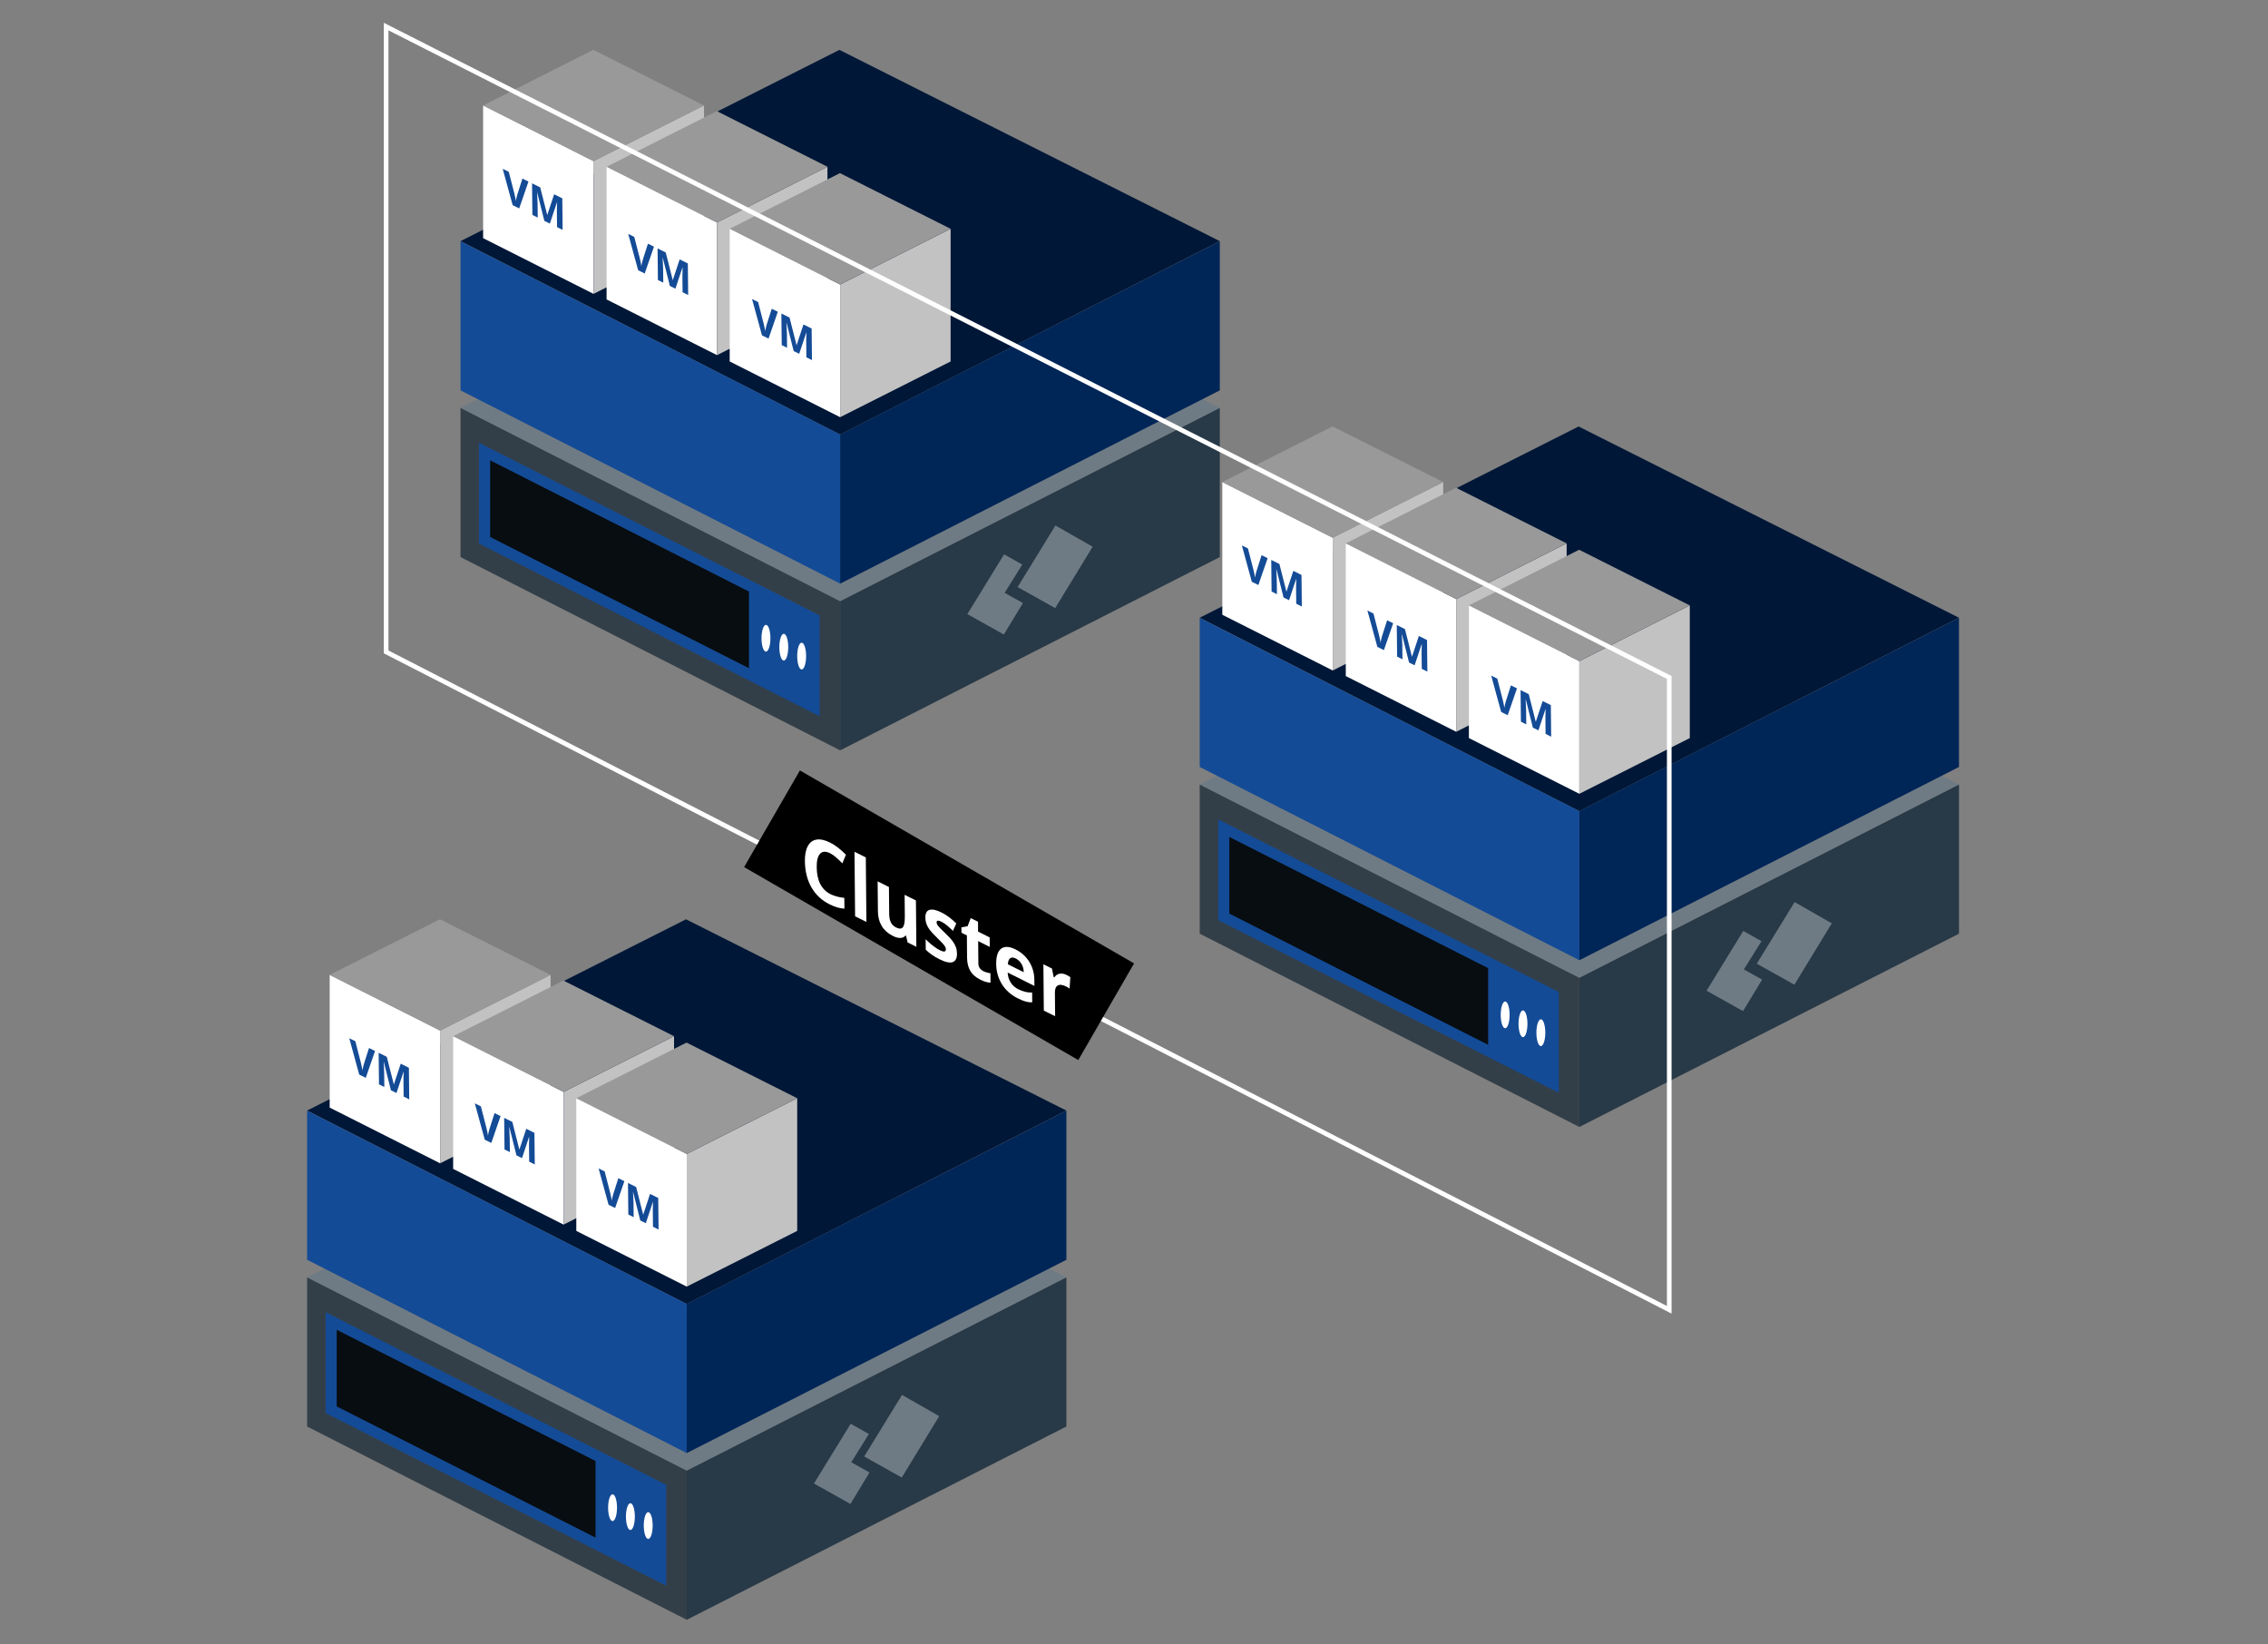 <?xml version="1.0" encoding="UTF-8"?>
<svg id="Layer_1" xmlns="http://www.w3.org/2000/svg" version="1.1" viewBox="0 0 800 580">
  <rect x="0" y="0" width="800" height="580" fill="#808080" stroke="none"/>
  <!-- Generator: Adobe Illustrator 29.8.1, SVG Export Plug-In . SVG Version: 2.1.1 Build 2)  -->
  <defs>
    <style>
      .st0 {
        fill: #002557;
      }

      .st1 {
        fill: #6f7b84;
      }

      .st2 {
        fill: #001737;
      }

      .st3 {
        fill: #fff;
      }

      .st4 {
        fill: #333f48;
      }

      .st5 {
        fill: #144b96;
      }

      .st6 {
        fill: #c2c2c2;
      }

      .st7 {
        fill: none;
        stroke: #fff;
        stroke-width: 1.64px;
      }

      .st8 {
        fill: #283947;
      }

      .st9 {
        fill: #999;
      }

      .st10 {
        fill: #080d11;
      }
    </style>
  </defs>
  <path class="st1" d="M162.44,143.85l133.66-67.46,134.17,67.46-133.91,68.21-133.91-68.21Z"/>
  <path class="st4" d="M296.35,264.65l-133.91-68.17v-52.59l133.91,68.17v52.59Z"/>
  <path class="st8" d="M296.35,264.65l133.91-68.17v-52.59l-133.91,68.17v52.59Z"/>
  <path class="st2" d="M162.44,85.05L296.09,17.59l134.17,67.46-133.91,68.21-133.91-68.21Z"/>
  <path class="st3" d="M209.37,103.65l-38.96-19.65v-46.8l38.96,19.65v46.8Z"/>
  <path class="st6" d="M209.37,103.65l38.96-19.65v-46.8l-38.96,19.65v46.8Z"/>
  <path class="st9" d="M170.41,37.2l38.88-19.63,39.03,19.63-38.96,19.65-38.96-19.65Z"/>
  <path class="st3" d="M252.92,125.26l-38.96-19.65v-46.8l38.96,19.65v46.8Z"/>
  <path class="st6" d="M252.91,125.26l38.96-19.65v-46.8l-38.96,19.65v46.8Z"/>
  <path class="st9" d="M213.96,58.82l38.88-19.63,39.03,19.63-38.96,19.65-38.96-19.65Z"/>
  <path class="st3" d="M296.35,147.14l-38.96-19.65v-46.8l38.96,19.65v46.8Z"/>
  <path class="st5" d="M296.35,205.85l-133.91-68.17v-52.59l133.91,68.17v52.59Z"/>
  <path class="st6" d="M296.35,147.14l38.96-19.65v-46.8l-38.96,19.65v46.8Z"/>
  <path class="st9" d="M257.39,80.69l38.88-19.63,39.03,19.63-38.96,19.65-38.96-19.65Z"/>
  <path class="st0" d="M296.35,205.85l133.91-68.17v-52.59l-133.91,68.17v52.59Z"/>
  <path class="st5" d="M289.11,252.63l-120.16-60.9v-35.57l120.16,60.9v35.57Z"/>
  <path class="st10" d="M264.19,235.67l-91.3-46.28v-27.03l91.3,46.28v27.03Z"/>
  <path class="st3" d="M270.18,229.83c.87,0,1.57-2.11,1.57-4.72s-.7-4.72-1.57-4.72-1.57,2.11-1.57,4.72.7,4.72,1.57,4.72Z"/>
  <path class="st3" d="M276.47,232.98c.87,0,1.57-2.11,1.57-4.72s-.7-4.72-1.57-4.72-1.57,2.11-1.57,4.72.71,4.72,1.57,4.72Z"/>
  <path class="st3" d="M282.77,236.12c.87,0,1.57-2.11,1.57-4.72s-.7-4.72-1.57-4.72-1.57,2.11-1.57,4.72.71,4.72,1.57,4.72Z"/>
  <path class="st5" d="M272.22,108.9l2.14,1.06-3.27,9.46-2.31-1.14-3.51-12.82,2.14,1.06,1.95,7.56c.11.44.22.95.34,1.53.12.58.19.97.22,1.19.05-.44.21-1.18.48-2.2l1.82-5.69ZM279.96,123.82l-2.5-9.93-.06-.03c.11,1.82.16,3.03.17,3.62l.06,5.18-1.89-.94-.12-11.14,2.88,1.43,2.46,9.69.04.02,2.41-7.28,2.88,1.43.12,11.14-1.97-.98-.06-5.27c0-.25,0-.53,0-.86,0-.32.03-1.17.07-2.54l-.06-.03-2.48,7.45-1.94-.96Z"/>
  <path class="st5" d="M228.54,85.94l2.14,1.06-3.27,9.46-2.31-1.14-3.51-12.82,2.14,1.06,1.95,7.56c.11.44.22.95.34,1.53.12.57.19.97.22,1.19.04-.44.21-1.18.49-2.2l1.82-5.69ZM236.29,100.86l-2.5-9.93-.06-.03c.11,1.82.16,3.03.17,3.62l.06,5.18-1.89-.94-.12-11.14,2.88,1.43,2.46,9.69.04.02,2.41-7.28,2.88,1.43.12,11.14-1.97-.98-.06-5.27c0-.25,0-.53,0-.86,0-.32.03-1.17.07-2.54l-.06-.03-2.48,7.45-1.94-.96Z"/>
  <path class="st5" d="M184.27,62.98l2.14,1.06-3.27,9.46-2.31-1.14-3.51-12.82,2.14,1.06,1.95,7.56c.11.44.22.95.34,1.53.12.57.19.97.22,1.19.04-.44.21-1.18.49-2.2l1.82-5.69ZM192.01,77.9l-2.5-9.93-.06-.03c.11,1.82.16,3.03.17,3.62l.06,5.18-1.89-.94-.12-11.14,2.88,1.43,2.46,9.69.04.02,2.41-7.28,2.88,1.43.12,11.14-1.97-.98-.06-5.27c0-.25,0-.53,0-.86,0-.32.03-1.17.07-2.54l-.06-.03-2.48,7.45-1.94-.96Z"/>
  <path class="st1" d="M354.38,209.1l6.22-9.98-6.43-3.61-12.95,21.08,12.87,7.21,6.73-11.11-6.44-3.59Z"/>
  <path class="st1" d="M358.95,207.06l13.26,7.42,13.2-21.65-13.12-7.49-13.34,21.71Z"/>
  <path class="st1" d="M423.17,276.68l133.66-67.46,134.17,67.46-133.91,68.21-133.91-68.21Z"/>
  <path class="st4" d="M557.09,397.48l-133.91-68.17v-52.59l133.91,68.17v52.59Z"/>
  <path class="st8" d="M557.09,397.48l133.91-68.17v-52.59l-133.91,68.17v52.59Z"/>
  <path class="st2" d="M423.17,217.88l133.66-67.46,134.17,67.46-133.91,68.21-133.91-68.21Z"/>
  <path class="st3" d="M470.11,236.48l-38.96-19.65v-46.8l38.96,19.65v46.8Z"/>
  <path class="st6" d="M470.11,236.48l38.96-19.65v-46.8l-38.96,19.65v46.8Z"/>
  <path class="st9" d="M431.15,170.02l38.88-19.63,39.03,19.63-38.96,19.65-38.96-19.65Z"/>
  <path class="st3" d="M513.66,258.1l-38.96-19.65v-46.8l38.96,19.65v46.8Z"/>
  <path class="st6" d="M513.65,258.1l38.96-19.65v-46.8l-38.96,19.65v46.8Z"/>
  <path class="st9" d="M474.7,191.65l38.88-19.63,39.03,19.63-38.96,19.65-38.96-19.65Z"/>
  <path class="st3" d="M557.09,279.97l-38.96-19.65v-46.8l38.96,19.65v46.8Z"/>
  <path class="st5" d="M557.09,338.68l-133.91-68.17v-52.59l133.91,68.17v52.59Z"/>
  <path class="st6" d="M557.09,279.97l38.96-19.65v-46.8l-38.96,19.65v46.8Z"/>
  <path class="st9" d="M518.13,213.52l38.88-19.62,39.03,19.62-38.96,19.65-38.96-19.65Z"/>
  <path class="st0" d="M557.09,338.68l133.91-68.17v-52.59l-133.91,68.17v52.59Z"/>
  <path class="st5" d="M549.85,385.45l-120.16-60.9v-35.57l120.16,60.9v35.57Z"/>
  <path class="st10" d="M524.92,368.5l-91.3-46.28v-27.03l91.3,46.28v27.03Z"/>
  <path class="st3" d="M530.92,362.66c.87,0,1.57-2.11,1.57-4.72s-.71-4.72-1.57-4.72-1.57,2.11-1.57,4.72.7,4.72,1.57,4.72Z"/>
  <path class="st3" d="M537.21,365.81c.87,0,1.57-2.11,1.57-4.72s-.7-4.72-1.57-4.72-1.57,2.11-1.57,4.72.7,4.72,1.57,4.72Z"/>
  <path class="st3" d="M543.51,368.95c.87,0,1.57-2.11,1.57-4.72s-.7-4.72-1.57-4.72-1.57,2.11-1.57,4.72.7,4.72,1.57,4.72Z"/>
  <path class="st5" d="M532.95,241.73l2.14,1.06-3.27,9.46-2.31-1.14-3.51-12.82,2.14,1.06,1.95,7.56c.11.44.22.95.34,1.53.12.57.19.97.22,1.19.04-.44.21-1.18.48-2.2l1.82-5.69ZM540.7,256.64l-2.5-9.93-.06-.03c.11,1.82.16,3.03.17,3.62l.06,5.18-1.89-.94-.12-11.14,2.88,1.43,2.46,9.69.04.02,2.41-7.28,2.88,1.43.12,11.14-1.97-.98-.06-5.27c0-.25,0-.53,0-.86,0-.32.03-1.17.07-2.54l-.06-.03-2.48,7.45-1.94-.96Z"/>
  <path class="st5" d="M489.28,218.77l2.14,1.06-3.27,9.46-2.31-1.14-3.51-12.82,2.14,1.06,1.95,7.56c.11.44.22.95.34,1.53.12.57.19.97.22,1.19.04-.44.21-1.18.48-2.2l1.82-5.69ZM497.03,233.69l-2.5-9.93-.06-.03c.11,1.82.16,3.03.17,3.62l.06,5.18-1.89-.94-.12-11.14,2.88,1.43,2.46,9.69.04.02,2.41-7.28,2.88,1.43.12,11.14-1.97-.98-.06-5.27c0-.25,0-.53,0-.86,0-.32.03-1.17.07-2.54l-.06-.03-2.48,7.45-1.94-.96Z"/>
  <path class="st5" d="M445,195.81l2.14,1.06-3.27,9.46-2.31-1.14-3.51-12.82,2.14,1.06,1.95,7.56c.11.44.22.95.34,1.53.12.57.19.97.22,1.19.05-.44.21-1.18.49-2.2l1.82-5.69ZM452.75,210.73l-2.5-9.93-.06-.03c.11,1.82.16,3.03.17,3.62l.06,5.18-1.89-.94-.12-11.14,2.88,1.43,2.46,9.69.04.02,2.41-7.28,2.88,1.43.12,11.14-1.97-.98-.06-5.27c0-.25,0-.53,0-.86,0-.32.03-1.17.07-2.54l-.06-.03-2.48,7.45-1.94-.96Z"/>
  <path class="st1" d="M615.12,341.93l6.22-9.98-6.43-3.61-12.95,21.08,12.87,7.2,6.73-11.11-6.44-3.59Z"/>
  <path class="st1" d="M619.68,339.89l13.26,7.42,13.2-21.65-13.12-7.49-13.34,21.71Z"/>
  <path class="st1" d="M108.32,450.5l133.66-67.46,134.17,67.46-133.91,68.21-133.91-68.21Z"/>
  <path class="st4" d="M242.24,571.3l-133.91-68.17v-52.59l133.91,68.17v52.59Z"/>
  <path class="st8" d="M242.24,571.3l133.91-68.17v-52.59l-133.91,68.17v52.59Z"/>
  <path class="st2" d="M108.32,391.7l133.66-67.46,134.17,67.46-133.91,68.21-133.91-68.21Z"/>
  <path class="st3" d="M155.25,410.3l-38.96-19.65v-46.8l38.96,19.65v46.8Z"/>
  <path class="st6" d="M155.25,410.3l38.96-19.65v-46.8l-38.96,19.65v46.8Z"/>
  <path class="st9" d="M116.3,343.85l38.88-19.62,39.03,19.62-38.96,19.65-38.96-19.65Z"/>
  <path class="st3" d="M198.8,431.92l-38.96-19.65v-46.8l38.96,19.65v46.8Z"/>
  <path class="st6" d="M198.8,431.92l38.96-19.65v-46.8l-38.96,19.65v46.8Z"/>
  <path class="st9" d="M159.85,365.47l38.88-19.63,39.03,19.63-38.96,19.65-38.96-19.65Z"/>
  <path class="st3" d="M242.24,453.79l-38.96-19.65v-46.8l38.96,19.65v46.8Z"/>
  <path class="st5" d="M242.24,512.5l-133.91-68.17v-52.59l133.91,68.17v52.59Z"/>
  <path class="st6" d="M242.24,453.79l38.96-19.65v-46.8l-38.96,19.65v46.8Z"/>
  <path class="st9" d="M203.28,387.34l38.88-19.62,39.03,19.62-38.96,19.65-38.96-19.65Z"/>
  <path class="st0" d="M242.24,512.5l133.91-68.17v-52.59l-133.91,68.17v52.59Z"/>
  <path class="st5" d="M235,559.28l-120.16-60.9v-35.57l120.16,60.9v35.57Z"/>
  <path class="st10" d="M210.07,542.32l-91.3-46.28v-27.02l91.3,46.28v27.03Z"/>
  <path class="st3" d="M216.07,536.48c.87,0,1.57-2.11,1.57-4.72s-.7-4.72-1.57-4.72-1.57,2.11-1.57,4.72.7,4.72,1.57,4.72Z"/>
  <path class="st3" d="M222.36,539.63c.87,0,1.57-2.11,1.57-4.72s-.7-4.72-1.57-4.72-1.57,2.11-1.57,4.72.7,4.72,1.57,4.72Z"/>
  <path class="st3" d="M228.65,542.78c.87,0,1.57-2.11,1.57-4.72s-.7-4.72-1.57-4.72-1.57,2.11-1.57,4.72.7,4.72,1.57,4.72Z"/>
  <path class="st5" d="M218.1,415.55l2.14,1.06-3.27,9.46-2.31-1.14-3.51-12.82,2.14,1.06,1.95,7.56c.11.44.22.95.34,1.53.12.57.19.97.22,1.19.04-.44.21-1.18.49-2.2l1.82-5.69ZM225.85,430.47l-2.5-9.93-.06-.03c.11,1.82.16,3.03.17,3.62l.06,5.18-1.89-.94-.12-11.14,2.88,1.43,2.46,9.69.04.02,2.41-7.28,2.88,1.43.12,11.14-1.97-.98-.06-5.27c0-.25,0-.53,0-.86,0-.32.03-1.17.07-2.54l-.06-.03-2.48,7.45-1.94-.96Z"/>
  <path class="st5" d="M174.43,392.59l2.14,1.06-3.27,9.46-2.31-1.14-3.51-12.82,2.14,1.06,1.95,7.56c.11.44.22.95.34,1.53.12.57.19.97.22,1.19.04-.44.21-1.18.49-2.2l1.82-5.69ZM182.18,407.51l-2.5-9.93-.06-.03c.11,1.82.16,3.03.17,3.62l.06,5.18-1.89-.94-.12-11.14,2.88,1.43,2.46,9.69.04.02,2.41-7.28,2.88,1.43.12,11.14-1.97-.98-.06-5.27c0-.25,0-.54,0-.86,0-.32.03-1.17.07-2.54l-.06-.03-2.48,7.45-1.94-.96Z"/>
  <path class="st5" d="M130.15,369.63l2.14,1.06-3.27,9.46-2.31-1.14-3.51-12.82,2.14,1.06,1.95,7.56c.11.44.22.95.34,1.53.12.57.19.97.22,1.19.05-.44.21-1.18.49-2.2l1.82-5.69ZM137.9,384.55l-2.5-9.93-.06-.03c.11,1.82.16,3.03.17,3.62l.06,5.18-1.89-.94-.12-11.14,2.88,1.43,2.46,9.69.04.02,2.41-7.28,2.88,1.43.12,11.14-1.97-.98-.06-5.27c0-.25,0-.54,0-.86,0-.32.03-1.17.07-2.54l-.06-.03-2.48,7.45-1.94-.96Z"/>
  <path class="st1" d="M300.27,515.75l6.22-9.98-6.43-3.61-12.95,21.08,12.87,7.21,6.73-11.11-6.44-3.59Z"/>
  <path class="st1" d="M304.83,513.71l13.26,7.42,13.2-21.65-13.12-7.49-13.34,21.71Z"/>
  <path class="st7" d="M588.8,238.95L136.2,9.37v220.56l452.6,232.04v-223.02Z"/>
  <rect x="311.57" y="254.76" width="39.36" height="136.11" transform="translate(-113.94 448.27) rotate(-60)"/>
  <path class="st3" d="M292.81,300.94c-1.53-.76-2.7-.71-3.53.16-.82.86-1.23,2.43-1.2,4.72.04,4.77,1.67,7.95,4.87,9.55,1.34.67,2.96,1.11,4.87,1.31l.04,3.8c-1.56-.05-3.31-.56-5.25-1.53-2.78-1.39-4.92-3.39-6.41-6.01-1.49-2.63-2.25-5.7-2.29-9.23-.02-2.22.32-3.99,1.03-5.29.71-1.31,1.73-2.08,3.08-2.29,1.35-.22,2.94.13,4.76,1.04,1.86.93,3.73,2.36,5.61,4.3l-1.27,3.03c-.72-.74-1.44-1.43-2.17-2.07-.73-.64-1.44-1.14-2.14-1.49ZM305.61,325.16l-3.99-1.99-.21-22.75,3.99,1.99.21,22.75ZM320.16,332.43l-.56-2.36-.21-.11c-.42.55-1.02.83-1.8.86-.78.02-1.67-.23-2.67-.73-1.72-.86-3.02-2.02-3.9-3.48-.88-1.47-1.33-3.17-1.35-5.1l-.1-10.66,3.99,1.99.09,9.55c.01,1.18.21,2.16.59,2.94.38.77.98,1.36,1.8,1.77,1.12.56,1.92.55,2.41-.03.49-.59.72-1.85.71-3.78l-.07-7.69,3.99,1.99.15,16.34-3.06-1.53ZM337.56,336.29c.02,1.68-.49,2.69-1.53,3.05-1.03.36-2.58.02-4.66-1.02-1.06-.53-1.97-1.07-2.72-1.61-.75-.53-1.45-1.11-2.11-1.75l-.03-3.68c.74.76,1.58,1.5,2.51,2.23.93.73,1.76,1.27,2.46,1.62,1.45.72,2.17.62,2.16-.32,0-.35-.1-.68-.3-.99-.19-.32-.53-.73-1-1.24-.47-.52-1.1-1.16-1.89-1.92-1.13-1.09-1.96-1.99-2.5-2.7-.53-.71-.92-1.41-1.17-2.11-.24-.7-.37-1.48-.37-2.33-.01-1.45.48-2.32,1.47-2.61,1-.29,2.43.02,4.28.95,1.76.88,3.48,2.16,5.15,3.85l-1.17,2.61c-.74-.72-1.42-1.35-2.06-1.89-.64-.54-1.29-.98-1.95-1.31-1.18-.59-1.76-.53-1.76.18,0,.4.19.84.57,1.32.39.48,1.22,1.33,2.51,2.55,1.15,1.09,1.99,1.99,2.52,2.7.54.71.93,1.43,1.19,2.14s.39,1.47.4,2.28ZM346.85,342.52c.7.35,1.53.6,2.51.74l.03,3.32c-.99,0-2.21-.36-3.65-1.08-1.6-.8-2.76-1.83-3.5-3.09-.73-1.27-1.11-2.8-1.12-4.61l-.07-7.88-1.91-.95-.02-1.89,2.18-.39,1.12-2.88,2.55,1.28.03,3.48,4.09,2.05.03,3.35-4.09-2.05.07,7.88c0,.63.17,1.18.48,1.64.33.46.75.82,1.27,1.09ZM358.29,338.06c-.85-.42-1.5-.45-1.98-.09-.47.36-.74,1.07-.8,2.13l5.6,2.8c-.03-1.11-.29-2.09-.8-2.93-.5-.85-1.18-1.49-2.02-1.91ZM358.98,352.11c-2.35-1.18-4.2-2.82-5.54-4.94-1.34-2.11-2.02-4.5-2.05-7.16-.03-2.74.57-4.55,1.77-5.43,1.21-.89,2.9-.79,5.07.29,2.07,1.03,3.68,2.49,4.84,4.38,1.16,1.89,1.76,4,1.78,6.32l.02,2.16-9.43-4.71c.06,1.29.4,2.45,1.04,3.47.64,1.02,1.52,1.82,2.65,2.39.88.44,1.71.75,2.49.94.78.19,1.6.27,2.45.25l.03,3.45c-.69.04-1.44-.04-2.23-.26-.79-.2-1.76-.59-2.9-1.16ZM376.19,343.85c.54.27.99.54,1.35.8l-.26,4.03c-.32-.26-.72-.5-1.18-.73-1.27-.64-2.26-.77-2.97-.39-.7.38-1.04,1.23-1.03,2.54l.08,8.32-3.99-1.99-.15-16.34,3.02,1.51.61,3.04.2.1c.45-.69,1.05-1.12,1.81-1.29.77-.18,1.61-.04,2.52.41Z"/>
</svg>